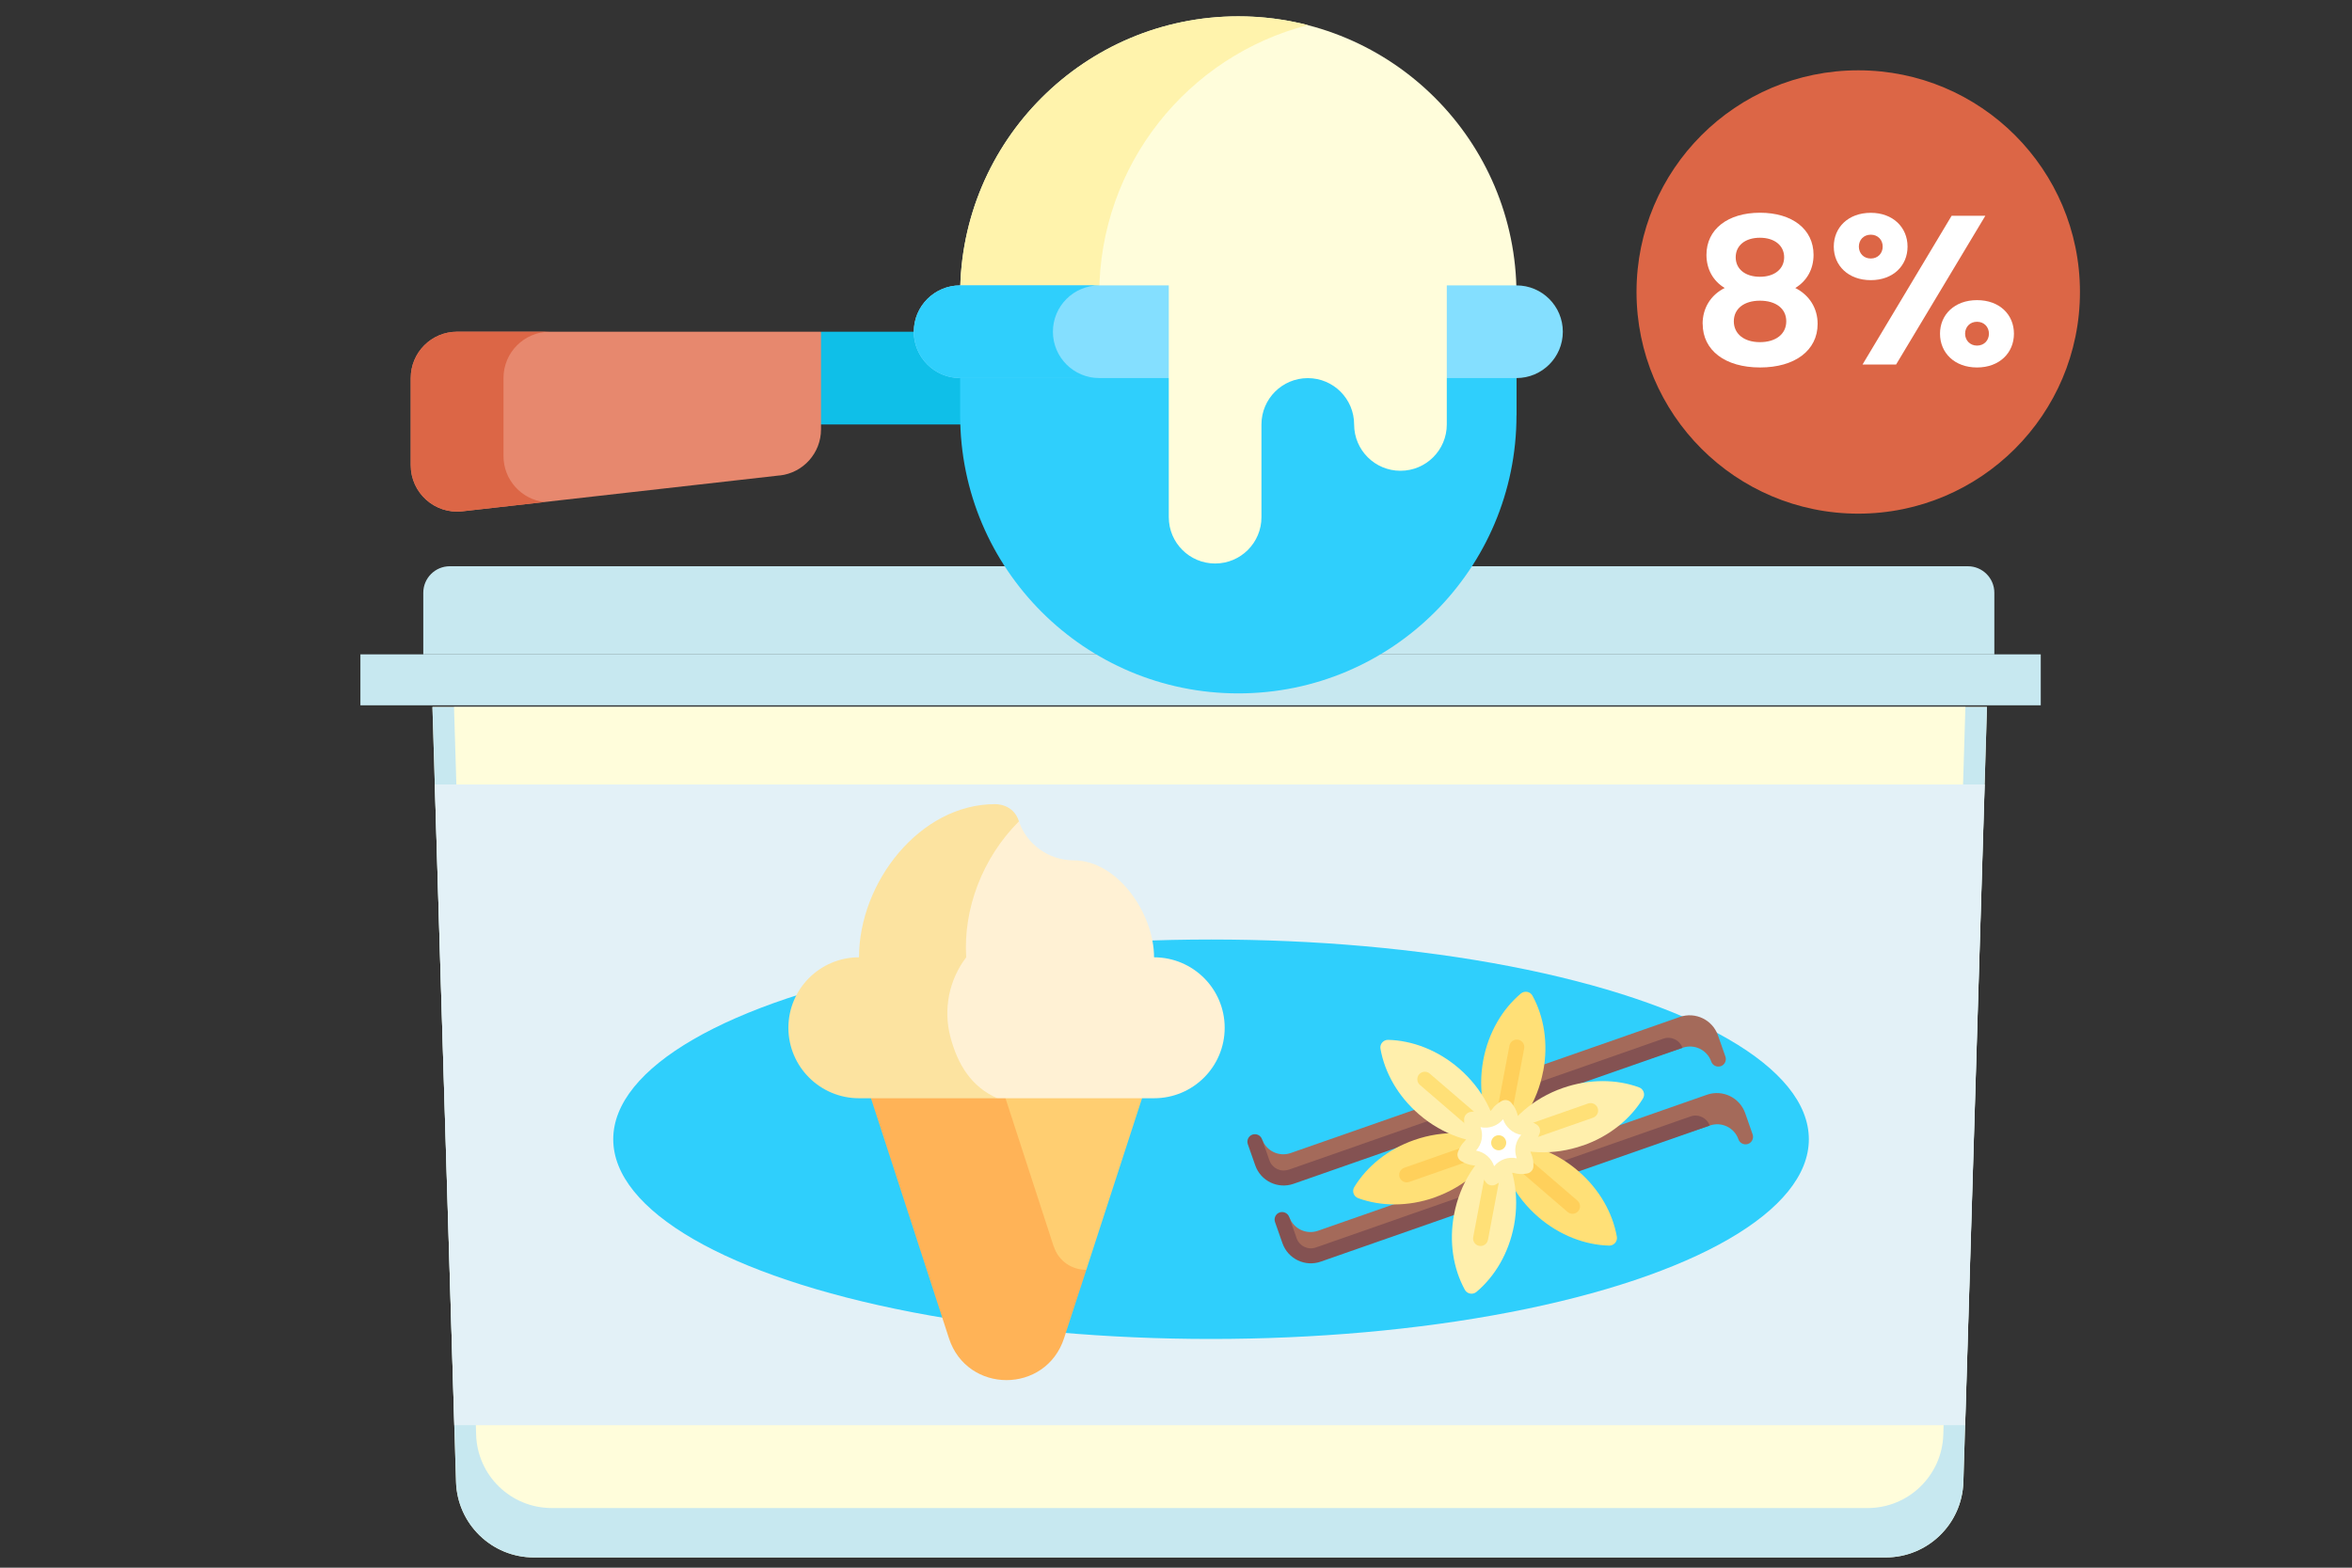 <?xml version="1.0" encoding="UTF-8"?>
<svg xmlns="http://www.w3.org/2000/svg" width="300" height="200" viewBox="0 0 300 200">
  <rect x="0" y="0" width="300" height="200" fill="#333333" stroke="none"/>
  <defs>
    <style>
      .cls-1 {
        fill: #ffd05b;
      }

      .cls-2 {
        fill: #fff1d4;
      }

      .cls-3 {
        fill: #fff;
      }

      .cls-4 {
        fill: none;
      }

      .cls-5 {
        fill: #84dfff;
      }

      .cls-6 {
        fill: #c7e8f0;
      }

      .cls-7 {
        fill: #fffddb;
      }

      .cls-8 {
        fill: #a46a5a;
      }

      .cls-9 {
        fill: #0fbfe8;
      }

      .cls-10 {
        fill: #dc6646;
      }

      .cls-11 {
        fill: #fce3a0;
      }

      .cls-12 {
        fill: #ffe077;
      }

      .cls-13 {
        fill: #2fcffc;
      }

      .cls-14 {
        fill: #e7886e;
      }

      .cls-15 {
        fill: #845252;
      }

      .cls-16 {
        fill: #e3f1f7;
      }

      .cls-17 {
        fill: #ffb357;
      }

      .cls-18 {
        fill: #ffefac;
      }

      .cls-19 {
        fill: #fff3ac;
      }

      .cls-20 {
        fill: #ffce71;
      }
    </style>
  </defs>
  <g id="frame">
    <rect class="cls-4" width="300" height="200"/>
  </g>
  <g id="Artwork">
    <g>
      <path class="cls-7" d="M240.53,198.69H68.09c-5.36,0-9.75-4.26-9.92-9.62l-3.01-98.88h198.28l-3.01,98.88c-.16,5.36-4.55,9.62-9.92,9.62Z"/>
      <path class="cls-6" d="M240.53,198.69H68.09c-5.36,0-9.75-4.26-9.92-9.62l-3.01-98.88h198.28l-3.01,98.88c-.16,5.36-4.55,9.62-9.92,9.62Z"/>
      <path class="cls-7" d="M57.91,90.2l2.82,92.83c.16,5.22,4.43,9.36,9.65,9.36h167.84c5.22,0,9.49-4.15,9.65-9.36l2.82-92.83H57.91Z"/>
      <polygon class="cls-16" points="55.46 100.08 57.95 181.82 250.66 181.82 253.15 100.08 55.46 100.08"/>
      <rect class="cls-6" x="45.97" y="83.48" width="214.33" height="6.5"/>
      <path class="cls-6" d="M57.36,72.24h193.64c1.86,0,3.38,1.51,3.38,3.38v7.87H53.99v-7.87c0-1.86,1.51-3.38,3.38-3.38Z"/>
      <ellipse class="cls-13" cx="154.47" cy="145.34" rx="76.25" ry="25.48"/>
      <g>
        <g>
          <path class="cls-20" d="M127.66,138.26v23.74h10.9l7.71-23.74h-18.61Z"/>
          <path class="cls-17" d="M134.38,158.96l-6.73-20.7h-17.16l10.55,32.47c1.15,3.55,4.25,5.34,7.34,5.34s6.18-1.79,7.34-5.34l2.84-8.73c-1.76,0-3.52-1.01-4.17-3.04Z"/>
        </g>
        <path class="cls-2" d="M147.2,122.13c0-5.59-4.65-12.37-10.25-12.37-3.21,0-6.04-2.09-6.98-4.98l-12.12,3.54v29.81l9.37,1.98h19.98c4.98,0,9.01-4.02,9.01-8.99s-4.04-8.99-9.01-8.99Z"/>
        <path class="cls-11" d="M121.22,132.27c-.92-3.51-.18-7.25,2.02-10.14-.39-6.15,2.06-12.69,6.73-17.35-.75-2.31-3.04-2.18-3.05-2.19-9.59,0-17.35,9.98-17.35,19.54-4.98,0-9.01,4.03-9.01,8.99s4.04,8.99,9.01,8.99h17.65c-3.33-1.44-5.08-4.33-6-7.84h0Z"/>
      </g>
      <g>
        <path id="path5341" class="cls-9" d="M128.38,54.15h-32.08s8.43-11.83,8.43-11.83h23.65v11.83Z"/>
        <g id="g5351">
          <path id="path5353" class="cls-14" d="M99.48,60.65l-40.51,4.58c-3.51.4-6.58-2.35-6.58-5.88v-11.12c0-3.27,2.65-5.91,5.91-5.91h46.42s0,12.46,0,12.46c0,3.01-2.26,5.54-5.25,5.88"/>
        </g>
        <g id="g5355">
          <path id="path5357" class="cls-10" d="M64.22,58.17v-9.94c0-3.27,2.65-5.91,5.91-5.91h-11.83c-3.27,0-5.91,2.65-5.91,5.91v11.12c0,3.53,3.07,6.27,6.58,5.88l10.48-1.18c-2.91-.33-5.23-2.81-5.23-5.87"/>
        </g>
        <g id="g5359">
          <path id="path5361" class="cls-13" d="M193.43,52.98c0,19.6-15.89,35.48-35.48,35.48-19.6,0-35.48-15.89-35.48-35.48v-10.66s70.97,0,70.97,0v10.66Z"/>
        </g>
        <g id="g5363">
          <path id="path5365" class="cls-7" d="M122.47,37.57c0-19.6,15.89-35.48,35.48-35.48,19.6,0,35.48,15.89,35.48,35.48v4.75h-70.97v-4.75Z"/>
        </g>
        <g id="g5367">
          <path id="path5369" class="cls-19" d="M166.82,3.2c-2.84-.73-5.81-1.12-8.87-1.12-19.6,0-35.48,15.89-35.48,35.48v4.75s17.74,0,17.74,0v-4.75c0-16.53,11.31-30.43,26.61-34.36"/>
        </g>
        <g id="g5371">
          <path id="path5373" class="cls-5" d="M193.43,48.23h-70.97c-3.27,0-5.91-2.65-5.91-5.91h0c0-3.27,2.65-5.91,5.91-5.91h70.97c3.27,0,5.91,2.65,5.91,5.91h0c0,3.27-2.65,5.91-5.91,5.91"/>
        </g>
        <g id="g5375">
          <path id="path5377" class="cls-13" d="M134.3,42.32h0c0-3.27,2.65-5.91,5.91-5.91h-17.74c-3.27,0-5.91,2.65-5.91,5.91h0c0,3.27,2.65,5.91,5.91,5.91h17.74c-3.27,0-5.91-2.65-5.91-5.91"/>
        </g>
        <g id="g5379">
          <path id="path5381" class="cls-7" d="M149.08,33.45v32.53c0,3.27,2.65,5.91,5.91,5.91h0c3.27,0,5.91-2.65,5.91-5.91v-11.83c0-3.27,2.65-5.91,5.91-5.91h0c3.27,0,5.91,2.65,5.91,5.91h0c0,3.27,2.65,5.91,5.91,5.91h0c3.27,0,5.91-2.65,5.91-5.91v-20.7s-35.48,0-35.48,0Z"/>
        </g>
      </g>
      <g>
        <path class="cls-8" d="M223.55,144.72l-.95-2.71c-.7-1.99-2.88-3.04-4.87-2.35l-49.63,17.36c-1.5.52-3.13-.27-3.65-1.76l-.36,2.29c.7,1.99,2.88,3.04,4.87,2.35l49.13-16.31c1.5-.52,3.13.27,3.65,1.76.17.5.72.76,1.22.59.5-.17.76-.72.59-1.22h0Z"/>
        <path class="cls-15" d="M167.83,159.15c-1,.35-2.09-.18-2.44-1.17l-.95-2.71c-.17-.5-.72-.76-1.22-.59s-.76.72-.59,1.22l.95,2.71c.7,1.99,2.88,3.04,4.87,2.35l23.91-8.36.61-.99,1.29.32,23.81-8.33c-.35-1-1.44-1.52-2.44-1.17l-47.82,16.73Z"/>
        <path class="cls-8" d="M220.08,134.8l-.95-2.71c-.7-1.99-2.88-3.04-4.87-2.35l-24.58,8.6-.58,1.83-1.59-1.07-22.88,8c-1.5.52-3.13-.27-3.65-1.76l-.36,2.29c.7,1.99,2.88,3.04,4.87,2.35l49.13-16.31c1.5-.52,3.13.27,3.65,1.76.17.5.72.76,1.22.59.5-.17.76-.72.59-1.22h0Z"/>
        <path class="cls-15" d="M164.36,149.22c-1,.35-2.09-.18-2.44-1.17l-.95-2.71c-.17-.5-.72-.76-1.22-.59s-.76.72-.59,1.22l.95,2.71c.7,1.99,2.88,3.04,4.87,2.35l16.62-5.81,9.88-1.05,6.28-4.6,16.84-5.89c-.35-1-1.44-1.52-2.44-1.17l-47.82,16.73Z"/>
        <g>
          <path class="cls-12" d="M182.96,152.77c3.8-1.33,6.71-3.95,8.19-6.98-3.05-1.45-6.95-1.68-10.76-.35-3.39,1.18-6.06,3.39-7.65,6-.32.52-.08,1.21.5,1.42,2.87,1.05,6.33,1.1,9.72-.08Z"/>
          <path class="cls-12" d="M196.84,136.65c.67-3.52.1-6.94-1.37-9.62-.29-.54-1.01-.67-1.48-.28-2.34,1.97-4.12,4.93-4.79,8.46-.75,3.96.07,7.78,1.95,10.59,2.78-1.92,4.94-5.18,5.68-9.14h0Z"/>
          <path class="cls-12" d="M201.3,149.39c2.72,2.34,4.4,5.37,4.93,8.38.11.6-.37,1.15-.98,1.14-3.06-.08-6.3-1.29-9.02-3.63-3.05-2.63-4.8-6.12-5.07-9.49,3.37-.23,7.09.97,10.14,3.6h0Z"/>
        </g>
        <path class="cls-18" d="M201.91,146.14c3.39-1.18,6.06-3.39,7.65-6,.32-.52.08-1.21-.5-1.42-2.87-1.05-6.33-1.1-9.72.08-3.8,1.33-6.71,3.95-8.19,6.98,3.05,1.45,6.95,1.68,10.76.35h0Z"/>
        <path class="cls-18" d="M193.11,156.37c.75-3.96-.07-7.78-1.95-10.59-2.78,1.92-4.94,5.18-5.69,9.14-.67,3.52-.1,6.94,1.37,9.62.29.54,1.01.67,1.48.28,2.34-1.97,4.12-4.93,4.79-8.46h0Z"/>
        <path class="cls-18" d="M186.08,136.29c3.05,2.63,4.8,6.12,5.07,9.49-3.37.23-7.09-.97-10.14-3.6-2.72-2.34-4.4-5.37-4.93-8.38-.11-.6.37-1.15.98-1.14,3.06.08,6.3,1.29,9.02,3.63h0Z"/>
        <path class="cls-12" d="M203.79,141.37c.17.5-.09,1.04-.59,1.22l-8.12,2.84c-.5.17-1.04-.09-1.22-.59s.09-1.04.59-1.22l8.12-2.84c.5-.17,1.04.09,1.22.59Z"/>
        <path class="cls-1" d="M188.45,146.73c.17.5-.09,1.04-.59,1.22l-8.12,2.84c-.5.17-1.04-.09-1.22-.59-.17-.5.09-1.04.59-1.22l8.12-2.84c.5-.17,1.04.09,1.22.59Z"/>
        <path class="cls-12" d="M188.67,158.94c-.52-.1-.86-.6-.76-1.12l1.6-8.45c.1-.52.6-.86,1.12-.76s.86.6.76,1.12l-1.6,8.45c-.1.52-.6.86-1.12.76Z"/>
        <path class="cls-1" d="M191.69,142.97c-.52-.1-.86-.6-.76-1.12l1.6-8.45c.1-.52.6-.86,1.12-.76s.86.6.76,1.12l-1.6,8.45c-.1.52-.6.86-1.12.76Z"/>
        <path class="cls-12" d="M181.01,137.06c-.34.4-.3,1,.1,1.35l6.52,5.61c.4.34,1,.3,1.35-.1s.3-1-.1-1.35l-6.52-5.61c-.4-.34-1-.3-1.35.1h0Z"/>
        <path class="cls-1" d="M193.33,147.66c-.34.4-.3,1,.1,1.35l6.52,5.61c.4.34,1,.3,1.35-.1s.3-1-.1-1.35l-6.52-5.61c-.4-.34-1-.3-1.35.1Z"/>
        <path class="cls-18" d="M193.14,149.66c.5.14,1.06.16,1.65.05.45-.08.79-.47.8-.93.02-.59-.08-1.14-.3-1.62-.18-.4-.1-.85.22-1.16.37-.37.67-.84.87-1.4.16-.43-.02-.92-.4-1.15-.5-.31-1.03-.5-1.55-.55-.44-.04-.78-.34-.89-.77-.13-.51-.4-1-.78-1.45-.29-.35-.8-.44-1.2-.23-.52.28-.95.64-1.25,1.07-.26.36-.69.51-1.11.39-.5-.14-1.06-.16-1.65-.05-.45.08-.79.47-.8.93-.02.59.08,1.14.3,1.62.18.4.1.85-.22,1.16-.37.37-.67.84-.87,1.4-.16.43.02.92.4,1.15.5.31,1.03.5,1.55.55.44.04.78.34.89.77.13.51.4,1,.78,1.45.29.35.8.44,1.2.23.52-.28.95-.64,1.25-1.07.26-.36.69-.51,1.11-.39h0Z"/>
        <path class="cls-3" d="M193.44,147.71c-.36-1.02-.13-2.12.59-2.93-1.09-.18-1.96-.97-2.31-1.99-.7.85-1.8,1.24-2.88,1.01.4,1.03.17,2.17-.57,2.99,1.09.18,1.97.97,2.31,1.99.7-.85,1.8-1.24,2.88-1.01,0-.02-.02-.04-.02-.07h0ZM192.62,151.5s0,0,0,0c0,0,0,0,0,0Z"/>
        <circle class="cls-12" cx="191.16" cy="145.79" r=".96"/>
      </g>
      <g>
        <circle class="cls-10" cx="237.02" cy="37.25" r="28.28"/>
        <g>
          <path class="cls-3" d="M217.17,41.32c0-2.01,1.03-3.69,2.82-4.58-1.49-.89-2.33-2.41-2.33-4.23,0-3.25,2.71-5.37,6.83-5.37s6.83,2.11,6.83,5.37c0,1.82-.84,3.33-2.33,4.23,1.82.92,2.85,2.6,2.85,4.58,0,3.39-2.9,5.56-7.34,5.56s-7.32-2.17-7.32-5.56ZM224.48,43.65c2.03,0,3.36-1.03,3.36-2.66s-1.33-2.63-3.36-2.63-3.33,1.03-3.33,2.63,1.3,2.66,3.33,2.66ZM224.48,35.31c1.87,0,3.09-1,3.09-2.49s-1.22-2.49-3.09-2.49-3.09.98-3.09,2.49,1.22,2.49,3.09,2.49Z"/>
          <path class="cls-3" d="M238.62,27.15c2.84,0,4.69,1.87,4.69,4.31s-1.84,4.28-4.69,4.28-4.72-1.84-4.72-4.28,1.84-4.31,4.72-4.31ZM238.62,32.98c.92,0,1.52-.68,1.52-1.52s-.6-1.52-1.52-1.52-1.52.68-1.52,1.52.6,1.52,1.52,1.52ZM248.92,27.53h4.31l-11.38,18.97h-4.28l11.36-18.97ZM252.17,38.29c2.87,0,4.71,1.84,4.71,4.28s-1.84,4.31-4.71,4.31-4.72-1.87-4.72-4.31,1.87-4.28,4.72-4.28ZM252.17,44.09c.92,0,1.52-.68,1.52-1.52s-.6-1.52-1.52-1.52-1.52.68-1.52,1.52.62,1.52,1.52,1.52Z"/>
        </g>
      </g>
    </g>
  </g>
</svg>